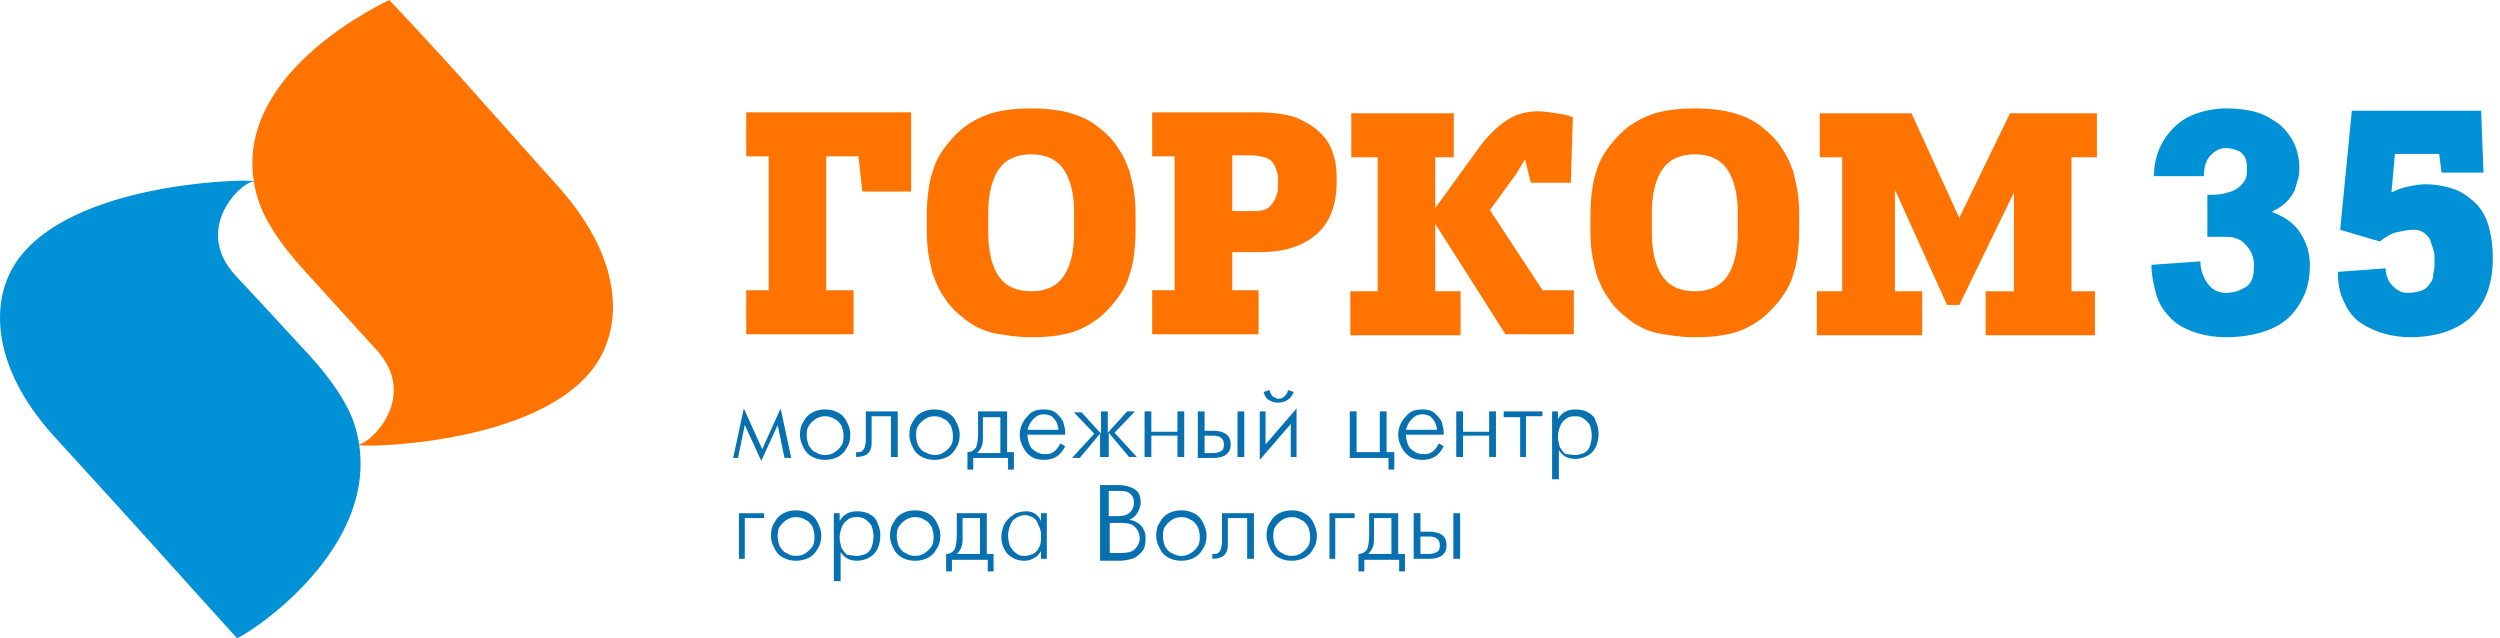 <svg width="188" height="48" viewBox="0 0 188 48" fill="none" xmlns="http://www.w3.org/2000/svg">
<g clip-path="url(#clip0)">
<path fill-rule="evenodd" clip-rule="evenodd" d="M35.217 6.46C37.513 9.028 39.783 11.597 42.053 14.115C44.578 16.963 45.776 19.684 46.032 22.024C46.312 24.364 45.649 26.347 44.552 27.771C42.206 30.798 37.487 32.273 33.508 32.96C29.529 33.646 26.316 33.544 27.004 33.417C28.025 33.239 31.468 29.755 28.305 26.297C26.494 24.313 24.658 22.304 22.847 20.295C20.985 18.26 19.837 16.429 19.378 14.903C16.802 6.333 27.515 0.865 29.274 0C29.274 0 32.947 3.891 35.217 6.46Z" fill="#FF7300"/>
<path fill-rule="evenodd" clip-rule="evenodd" d="M17.831 48C15.515 45.46 13.225 42.894 10.934 40.354C8.644 37.839 6.353 35.299 4.063 32.809C1.518 29.992 0.347 27.326 0.068 24.986C-0.212 22.698 0.398 20.711 1.518 19.302C3.834 16.309 8.542 14.825 12.512 14.146C16.482 13.467 19.689 13.543 18.976 13.668C17.958 13.845 14.548 17.29 17.704 20.711C19.536 22.673 21.343 24.634 23.175 26.621C25.033 28.634 26.178 30.444 26.662 31.928C29.308 40.429 19.587 47.145 17.831 48Z" fill="#0091D7"/>
<path d="M64.849 14.402L64.555 11.754H62.133V21.829H64.188V25.138H56.115V21.829H57.803V11.754H56.115V8.445H68.518V14.402H64.849Z" fill="#FF7300"/>
<path d="M77.398 25.358C76.518 25.358 75.637 25.211 74.756 25.064C73.876 24.844 73.068 24.476 72.334 23.814C71.747 23.373 71.307 22.858 70.94 22.27C70.573 21.755 70.353 21.167 70.133 20.578C69.986 19.99 69.839 19.328 69.766 18.74C69.692 18.078 69.692 17.416 69.692 16.755C69.692 16.093 69.692 15.431 69.766 14.769C69.839 14.107 69.913 13.519 70.133 12.931C70.279 12.342 70.573 11.754 70.94 11.239C71.307 10.725 71.747 10.21 72.334 9.695C73.068 9.107 73.949 8.666 74.83 8.445C75.71 8.224 76.664 8.151 77.545 8.151C78.426 8.151 79.38 8.224 80.26 8.445C81.141 8.666 82.022 9.033 82.756 9.695C83.343 10.136 83.783 10.651 84.15 11.239C84.517 11.754 84.737 12.342 84.957 12.931C85.104 13.519 85.251 14.181 85.324 14.769C85.398 15.431 85.398 16.093 85.398 16.755C85.398 17.416 85.398 18.078 85.324 18.74C85.251 19.402 85.177 19.99 84.957 20.578C84.811 21.167 84.517 21.755 84.15 22.27C83.783 22.785 83.343 23.299 82.756 23.814C82.022 24.402 81.215 24.844 80.334 25.064C79.453 25.285 78.573 25.358 77.692 25.358H77.398ZM74.316 17.49C74.316 18.961 74.609 20.064 75.123 20.799C75.637 21.535 76.444 21.902 77.545 21.902C78.646 21.902 79.453 21.535 79.967 20.799C80.481 20.064 80.774 18.961 80.774 17.49V15.946C80.774 14.549 80.481 13.445 79.967 12.71C79.453 11.975 78.646 11.607 77.545 11.607C76.444 11.607 75.637 11.975 75.123 12.71C74.609 13.445 74.316 14.549 74.316 16.019V17.49Z" fill="#FF7300"/>
<path d="M94.645 21.829V25.138H86.645V21.829H88.333V11.754H86.645V8.445H94.499C95.819 8.445 96.92 8.592 97.727 8.96C98.534 9.328 99.122 9.769 99.562 10.284C100.002 10.798 100.223 11.387 100.369 11.975C100.516 12.563 100.516 13.151 100.516 13.666C100.516 15.431 100.002 16.755 98.975 17.637C97.948 18.52 96.553 18.961 94.791 18.961H92.664V21.829H94.645ZM92.664 11.681V15.872H94.424C94.718 15.872 95.012 15.799 95.233 15.725C95.452 15.578 95.6 15.431 95.746 15.21C95.892 14.99 95.966 14.769 96.04 14.549C96.113 14.328 96.113 14.034 96.113 13.74C96.113 13.446 96.113 13.225 96.04 12.931C95.966 12.71 95.892 12.49 95.746 12.269C95.6 12.048 95.379 11.901 95.085 11.828C94.791 11.754 94.499 11.681 94.058 11.681H92.664Z" fill="#FF7300"/>
<path d="M116.002 21.829H118.35V25.138H113.213L107.929 16.829V21.903H109.837V25.212H101.544V21.903H103.598V11.828H101.617V8.519H109.323V11.828H107.929V15.652L111.231 11.093C111.818 10.284 112.479 9.622 113.213 9.107C113.947 8.593 114.754 8.372 115.635 8.372C116.075 8.372 116.588 8.446 117.029 8.519C117.543 8.593 117.91 8.666 118.277 8.813L118.13 13.74H115.121L114.68 11.975L114.02 13.078L112.039 15.799L116.002 21.829Z" fill="#FF7300"/>
<path d="M127.303 25.358C126.422 25.358 125.541 25.211 124.661 25.064C123.78 24.844 122.973 24.476 122.239 23.814C121.652 23.373 121.211 22.858 120.844 22.27C120.477 21.755 120.257 21.167 120.037 20.578C119.89 19.99 119.743 19.328 119.67 18.74C119.597 18.078 119.597 17.416 119.597 16.755C119.597 16.093 119.597 15.431 119.67 14.769C119.743 14.107 119.817 13.519 120.037 12.931C120.184 12.342 120.477 11.754 120.844 11.239C121.211 10.725 121.652 10.21 122.239 9.695C122.973 9.107 123.853 8.666 124.734 8.445C125.614 8.224 126.569 8.151 127.449 8.151C128.33 8.151 129.284 8.224 130.164 8.445C131.046 8.666 131.926 9.033 132.66 9.695C133.247 10.136 133.688 10.651 134.055 11.239C134.422 11.754 134.641 12.342 134.862 12.931C135.008 13.519 135.155 14.181 135.229 14.769C135.302 15.431 135.302 16.093 135.302 16.755C135.302 17.416 135.302 18.078 135.229 18.74C135.155 19.402 135.082 19.99 134.862 20.578C134.715 21.167 134.422 21.755 134.055 22.27C133.688 22.785 133.247 23.299 132.66 23.814C131.926 24.402 131.119 24.844 130.239 25.064C129.357 25.285 128.477 25.358 127.597 25.358H127.303ZM124.22 17.49C124.22 18.961 124.514 20.064 125.028 20.799C125.541 21.535 126.348 21.902 127.449 21.902C128.55 21.902 129.357 21.535 129.872 20.799C130.385 20.064 130.679 18.961 130.679 17.49V15.946C130.679 14.549 130.385 13.445 129.872 12.71C129.357 11.975 128.55 11.607 127.449 11.607C126.348 11.607 125.541 11.975 125.028 12.71C124.514 13.445 124.22 14.549 124.22 16.019V17.49Z" fill="#FF7300"/>
<path d="M146.385 22.858L142.495 14.255V21.902H144.55V25.212H136.624V21.902H138.532V11.828H136.845V8.519H143.743L147.339 16.387L151.155 8.519H157.686V11.828H155.778V21.902H157.54V25.212H149.32V21.902H151.449V14.475L147.339 22.932H146.385V22.858Z" fill="#FF7300"/>
<path d="M55.135 34.437L55.935 30.717L57.319 33.78L58.702 30.717L59.502 34.437H58.993L58.483 31.957L57.246 34.656L56.008 31.957L55.499 34.437H55.135Z" fill="#0670B0"/>
<path d="M62.05 34.583C61.686 34.583 61.395 34.51 61.104 34.364C60.812 34.218 60.594 34 60.448 33.708C60.303 33.416 60.157 33.124 60.157 32.687C60.157 32.322 60.23 31.957 60.448 31.666C60.594 31.374 60.812 31.155 61.104 31.009C61.395 30.863 61.686 30.79 62.05 30.79C62.414 30.79 62.705 30.863 62.996 31.009C63.287 31.155 63.506 31.374 63.651 31.666C63.797 31.957 63.942 32.249 63.942 32.687C63.942 33.051 63.87 33.416 63.651 33.708C63.506 34 63.287 34.218 62.996 34.364C62.705 34.51 62.341 34.583 62.05 34.583ZM62.05 34.218C62.341 34.218 62.559 34.145 62.778 34C62.996 33.854 63.142 33.708 63.287 33.489C63.433 33.27 63.433 32.978 63.433 32.76C63.433 32.468 63.36 32.249 63.287 32.03C63.142 31.811 62.996 31.593 62.778 31.52C62.559 31.374 62.341 31.301 62.05 31.301C61.759 31.301 61.54 31.374 61.322 31.52C61.104 31.666 60.958 31.811 60.812 32.03C60.667 32.249 60.667 32.541 60.667 32.76C60.667 33.051 60.74 33.27 60.812 33.489C60.958 33.708 61.104 33.927 61.322 34C61.54 34.145 61.759 34.218 62.05 34.218Z" fill="#0670B0"/>
<path d="M67.51 30.936V34.365H67V31.301H65.545V33.343C65.545 34 65.181 34.365 64.38 34.365V34C64.598 34 64.744 34 64.817 33.927C64.889 33.854 64.962 33.781 65.035 33.635C65.035 33.489 65.108 33.343 65.108 33.125V30.936H67.51Z" fill="#0670B0"/>
<path d="M70.275 34.583C69.912 34.583 69.62 34.51 69.329 34.364C69.038 34.218 68.82 34 68.674 33.708C68.528 33.416 68.383 33.124 68.383 32.687C68.383 32.322 68.456 31.957 68.674 31.666C68.82 31.374 69.038 31.155 69.329 31.009C69.62 30.863 69.912 30.79 70.275 30.79C70.639 30.79 70.931 30.863 71.222 31.009C71.513 31.155 71.731 31.374 71.877 31.666C72.022 31.957 72.168 32.249 72.168 32.687C72.168 33.051 72.095 33.416 71.877 33.708C71.731 34 71.513 34.218 71.222 34.364C70.931 34.51 70.639 34.583 70.275 34.583ZM70.275 34.218C70.567 34.218 70.785 34.145 71.003 34C71.222 33.854 71.367 33.708 71.513 33.489C71.659 33.27 71.659 32.978 71.659 32.76C71.659 32.468 71.586 32.249 71.513 32.03C71.367 31.811 71.222 31.593 71.003 31.52C70.785 31.374 70.567 31.301 70.275 31.301C69.984 31.301 69.766 31.374 69.547 31.52C69.329 31.666 69.183 31.811 69.038 32.03C68.892 32.249 68.892 32.541 68.892 32.76C68.892 33.051 68.965 33.27 69.038 33.489C69.183 33.708 69.329 33.927 69.547 34C69.839 34.145 70.057 34.218 70.275 34.218Z" fill="#0670B0"/>
<path d="M73.479 30.936H75.736V34H76.245V35.313H75.808V34.438H73.188V35.313H72.751V34C73.042 34 73.26 33.854 73.406 33.635C73.479 33.416 73.552 33.052 73.552 32.614V30.936H73.479ZM75.226 34.073V31.374H73.916V32.979C73.916 33.489 73.77 33.781 73.479 34.073H75.226Z" fill="#0670B0"/>
<path d="M79.739 33.343L80.103 33.562C79.739 34.291 79.229 34.583 78.501 34.583C78.138 34.583 77.774 34.51 77.482 34.291C77.191 34.072 77.046 33.854 76.9 33.562C76.754 33.27 76.682 32.978 76.682 32.687C76.682 32.395 76.754 32.103 76.9 31.811C77.046 31.52 77.264 31.301 77.482 31.082C77.774 30.863 78.065 30.79 78.501 30.79C78.865 30.79 79.229 30.863 79.448 31.082C79.666 31.301 79.885 31.52 79.957 31.738C80.03 32.03 80.103 32.249 80.103 32.468V32.687H77.264C77.264 32.978 77.337 33.197 77.41 33.416C77.482 33.635 77.628 33.781 77.846 33.927C78.065 34.072 78.283 34.145 78.501 34.145C79.084 34.218 79.448 33.927 79.739 33.343ZM77.264 32.322H79.593C79.593 32.103 79.521 31.957 79.448 31.738C79.375 31.593 79.229 31.447 79.084 31.301C78.938 31.228 78.72 31.155 78.501 31.155C78.138 31.155 77.919 31.301 77.701 31.52C77.482 31.738 77.337 32.03 77.264 32.322Z" fill="#0670B0"/>
<path d="M82.723 34.438V32.614L81.195 34.438H80.612L82.287 32.614L80.758 31.009H81.34L82.796 32.614V30.936H83.306V32.541L84.761 30.936H85.344L83.815 32.541L85.49 34.365H84.907L83.378 32.541V34.365H82.723V34.438Z" fill="#0670B0"/>
<path d="M86.071 34.438V30.936H86.581V32.468H88.546V30.936H89.056V34.365H88.546V32.76H86.581V34.365H86.071V34.438Z" fill="#0670B0"/>
<path d="M90.585 32.395H91.24C92.113 32.395 92.55 32.76 92.55 33.416C92.55 34.073 92.113 34.438 91.24 34.438H90.075V30.936H90.585V32.395ZM90.585 34.073H91.24C91.458 34.073 91.677 34 91.822 33.927C91.968 33.854 92.04 33.708 92.04 33.416C92.04 32.979 91.749 32.76 91.24 32.76H90.585V34.073ZM93.06 34.438V30.936H93.57V34.365H93.06V34.438Z" fill="#0670B0"/>
<path d="M94.662 30.936H95.171V33.416L97.501 30.717V34.364H97.064V31.884L94.734 34.583V30.936H94.662ZM95.025 29.477L95.463 29.331C95.535 29.55 95.608 29.769 95.754 29.842C95.9 29.915 96.045 29.988 96.117 29.988C96.336 29.988 96.481 29.915 96.627 29.769C96.773 29.623 96.846 29.477 96.846 29.331L97.282 29.477C97.209 29.696 97.064 29.915 96.846 30.061C96.627 30.207 96.409 30.279 96.117 30.279C95.826 30.279 95.608 30.207 95.39 30.061C95.244 29.988 95.099 29.769 95.025 29.477Z" fill="#0670B0"/>
<path d="M101.504 34.438V30.936H102.014V34H103.761V30.936H104.271V34H104.853V35.313H104.416V34.438H101.504Z" fill="#0670B0"/>
<path d="M108.2 33.343L108.565 33.562C108.2 34.291 107.692 34.583 106.963 34.583C106.6 34.583 106.235 34.51 105.944 34.291C105.653 34.072 105.508 33.854 105.361 33.562C105.216 33.27 105.144 32.978 105.144 32.687C105.144 32.395 105.216 32.103 105.361 31.811C105.508 31.52 105.726 31.301 105.944 31.082C106.235 30.863 106.526 30.79 106.963 30.79C107.327 30.79 107.691 30.863 107.909 31.082C108.128 31.301 108.346 31.52 108.419 31.738C108.492 32.03 108.565 32.249 108.565 32.468V32.687H105.726C105.726 32.978 105.799 33.197 105.871 33.416C105.944 33.635 106.09 33.781 106.308 33.927C106.526 34.072 106.745 34.145 106.963 34.145C107.546 34.218 107.909 33.927 108.2 33.343ZM105.726 32.322H108.055C108.055 32.103 107.983 31.957 107.909 31.738C107.837 31.593 107.691 31.447 107.546 31.301C107.4 31.228 107.182 31.155 106.963 31.155C106.6 31.155 106.381 31.301 106.162 31.52C105.944 31.738 105.799 32.03 105.726 32.322Z" fill="#0670B0"/>
<path d="M109.511 34.438V30.936H110.021V32.468H111.985V30.936H112.495V34.365H111.985V32.76H110.021V34.365H109.511V34.438Z" fill="#0670B0"/>
<path d="M114.315 34.438V31.374H113.078V30.936H115.989V31.301H114.752V34.365H114.315V34.438Z" fill="#0670B0"/>
<path d="M116.718 30.936H117.155V31.52C117.446 31.009 117.883 30.79 118.465 30.79C118.829 30.79 119.193 30.863 119.411 31.009C119.702 31.155 119.921 31.374 119.993 31.666C120.14 31.957 120.212 32.249 120.212 32.614C120.212 32.978 120.14 33.343 119.993 33.635C119.848 33.927 119.63 34.145 119.339 34.291C119.047 34.437 118.756 34.51 118.465 34.51C117.883 34.51 117.519 34.291 117.228 33.854V36.042H116.718V30.936ZM118.465 34.218C118.684 34.218 118.901 34.145 119.12 34.072C119.339 33.927 119.484 33.781 119.557 33.562C119.63 33.343 119.702 33.051 119.702 32.76C119.702 32.468 119.63 32.176 119.557 31.957C119.411 31.738 119.266 31.593 119.047 31.447C118.829 31.301 118.61 31.301 118.393 31.301C118.101 31.301 117.883 31.374 117.737 31.52C117.519 31.666 117.373 31.884 117.301 32.103C117.228 32.322 117.155 32.541 117.155 32.833C117.155 33.124 117.228 33.343 117.301 33.635C117.446 33.854 117.592 34.072 117.737 34.145C117.955 34.145 118.174 34.218 118.465 34.218Z" fill="#0670B0"/>
<path d="M55.571 42.023V38.595H57.464V38.96H56.008V42.023H55.571Z" fill="#0670B0"/>
<path d="M59.866 42.169C59.502 42.169 59.211 42.096 58.92 41.95C58.629 41.804 58.41 41.585 58.265 41.294C58.119 41.002 57.974 40.71 57.974 40.272C57.974 39.908 58.046 39.543 58.265 39.251C58.41 38.959 58.629 38.741 58.92 38.595C59.211 38.449 59.502 38.376 59.866 38.376C60.23 38.376 60.521 38.449 60.812 38.595C61.104 38.741 61.322 38.959 61.468 39.251C61.613 39.543 61.759 39.835 61.759 40.272C61.759 40.637 61.686 41.002 61.468 41.294C61.322 41.585 61.104 41.804 60.812 41.95C60.521 42.096 60.157 42.169 59.866 42.169ZM59.866 41.804C60.157 41.804 60.376 41.731 60.594 41.585C60.812 41.44 60.958 41.294 61.104 41.075C61.249 40.856 61.249 40.564 61.249 40.345C61.249 40.054 61.176 39.835 61.104 39.616C60.958 39.397 60.812 39.178 60.594 39.105C60.376 38.959 60.157 38.887 59.866 38.887C59.575 38.887 59.357 38.959 59.138 39.105C58.92 39.251 58.774 39.397 58.629 39.616C58.483 39.835 58.483 40.127 58.483 40.345C58.483 40.637 58.556 40.856 58.629 41.075C58.774 41.294 58.92 41.512 59.138 41.585C59.357 41.731 59.575 41.804 59.866 41.804Z" fill="#0670B0"/>
<path d="M62.705 38.594H63.142V39.178C63.433 38.667 63.87 38.449 64.452 38.449C64.816 38.449 65.18 38.522 65.398 38.667C65.69 38.813 65.908 39.032 65.981 39.324C66.126 39.615 66.199 39.907 66.199 40.272C66.199 40.637 66.126 41.001 65.981 41.293C65.835 41.585 65.617 41.804 65.326 41.95C65.034 42.096 64.743 42.168 64.452 42.168C63.87 42.168 63.506 41.95 63.215 41.512V43.7H62.705V38.594ZM64.452 41.804C64.671 41.804 64.889 41.731 65.107 41.658C65.326 41.512 65.471 41.366 65.544 41.147C65.617 40.928 65.69 40.637 65.69 40.345C65.69 40.053 65.617 39.761 65.544 39.543C65.398 39.324 65.253 39.178 65.034 39.032C64.816 38.886 64.598 38.886 64.379 38.886C64.088 38.886 63.87 38.959 63.724 39.105C63.506 39.251 63.36 39.47 63.287 39.688C63.215 39.907 63.142 40.126 63.142 40.418C63.142 40.71 63.215 40.928 63.287 41.22C63.433 41.439 63.579 41.658 63.724 41.731C63.943 41.731 64.161 41.804 64.452 41.804Z" fill="#0670B0"/>
<path d="M68.819 42.169C68.455 42.169 68.164 42.096 67.873 41.95C67.582 41.804 67.364 41.585 67.218 41.294C67.072 41.002 66.927 40.71 66.927 40.272C66.927 39.908 66.999 39.543 67.218 39.251C67.364 38.959 67.582 38.741 67.873 38.595C68.164 38.449 68.455 38.376 68.819 38.376C69.183 38.376 69.475 38.449 69.766 38.595C70.057 38.741 70.275 38.959 70.421 39.251C70.566 39.543 70.712 39.835 70.712 40.272C70.712 40.637 70.639 41.002 70.421 41.294C70.275 41.585 70.057 41.804 69.766 41.95C69.475 42.096 69.183 42.169 68.819 42.169ZM68.819 41.804C69.111 41.804 69.329 41.731 69.547 41.585C69.766 41.44 69.911 41.294 70.057 41.075C70.202 40.856 70.202 40.564 70.202 40.345C70.202 40.054 70.13 39.835 70.057 39.616C69.911 39.397 69.766 39.178 69.547 39.105C69.329 38.959 69.111 38.887 68.819 38.887C68.528 38.887 68.31 38.959 68.091 39.105C67.873 39.251 67.728 39.397 67.582 39.616C67.436 39.835 67.436 40.127 67.436 40.345C67.436 40.637 67.509 40.856 67.582 41.075C67.728 41.294 67.873 41.512 68.091 41.585C68.31 41.731 68.528 41.804 68.819 41.804Z" fill="#0670B0"/>
<path d="M71.95 38.595H74.207V41.658H74.716V42.971H74.279V42.096H71.586V42.971H71.149V41.658C71.441 41.658 71.659 41.513 71.805 41.294C71.877 41.075 71.95 40.71 71.95 40.273V38.595ZM73.697 41.658V38.96H72.387V40.564C72.387 41.075 72.241 41.367 71.95 41.658H73.697Z" fill="#0670B0"/>
<path d="M78.283 39.178V38.594H78.72V42.023H78.283V41.439C78.138 41.658 77.992 41.877 77.774 41.95C77.555 42.096 77.337 42.168 77.046 42.168C76.682 42.168 76.391 42.096 76.172 41.95C75.881 41.804 75.663 41.585 75.517 41.293C75.372 41.001 75.299 40.71 75.299 40.345C75.299 40.126 75.372 39.834 75.444 39.615C75.517 39.397 75.663 39.178 75.808 39.032C75.954 38.886 76.172 38.74 76.391 38.594C76.609 38.521 76.9 38.449 77.192 38.449C77.628 38.449 78.065 38.667 78.283 39.178ZM77.046 41.804C77.264 41.804 77.483 41.731 77.701 41.658C77.919 41.512 78.065 41.366 78.138 41.147C78.283 40.928 78.283 40.637 78.283 40.345C78.283 40.126 78.283 39.98 78.211 39.761C78.138 39.615 78.065 39.397 77.992 39.251C77.919 39.105 77.774 38.959 77.628 38.886C77.483 38.813 77.264 38.74 77.119 38.74C76.828 38.74 76.609 38.813 76.391 38.959C76.172 39.105 76.027 39.251 75.954 39.543C75.881 39.761 75.808 39.98 75.808 40.272C75.808 40.564 75.881 40.855 75.954 41.074C76.1 41.293 76.245 41.512 76.391 41.585C76.536 41.731 76.755 41.804 77.046 41.804Z" fill="#0670B0"/>
<path d="M82.796 36.479H83.961C84.252 36.479 84.471 36.479 84.762 36.552C84.98 36.625 85.271 36.698 85.49 36.917C85.708 37.136 85.781 37.428 85.781 37.792C85.781 38.011 85.708 38.157 85.635 38.376C85.562 38.522 85.49 38.667 85.344 38.813C85.198 38.959 85.053 39.032 84.907 39.105C85.126 39.105 85.344 39.178 85.562 39.324C85.781 39.47 85.927 39.616 85.999 39.834C86.145 40.053 86.145 40.272 86.145 40.564C86.145 40.928 86.072 41.293 85.854 41.512C85.635 41.731 85.417 41.95 85.126 42.023C84.835 42.096 84.543 42.169 84.18 42.169H82.724V36.479H82.796ZM83.379 38.813H84.107C84.471 38.813 84.762 38.74 84.98 38.522C85.198 38.303 85.271 38.084 85.271 37.792C85.271 37.428 85.126 37.209 84.907 37.063C84.689 36.917 84.398 36.917 84.107 36.917H83.379V38.813ZM83.379 41.585H84.325C84.762 41.585 85.126 41.512 85.344 41.293C85.562 41.074 85.708 40.783 85.708 40.491C85.708 40.126 85.562 39.834 85.344 39.616C85.126 39.397 84.762 39.324 84.325 39.324H83.452V41.585H83.379Z" fill="#0670B0"/>
<path d="M88.838 42.169C88.474 42.169 88.183 42.096 87.892 41.95C87.6 41.804 87.382 41.585 87.237 41.294C87.091 41.002 86.945 40.71 86.945 40.272C86.945 39.908 87.018 39.543 87.237 39.251C87.382 38.959 87.6 38.741 87.892 38.595C88.183 38.449 88.474 38.376 88.838 38.376C89.202 38.376 89.493 38.449 89.784 38.595C90.075 38.741 90.294 38.959 90.44 39.251C90.585 39.543 90.731 39.835 90.731 40.272C90.731 40.637 90.658 41.002 90.44 41.294C90.294 41.585 90.075 41.804 89.784 41.95C89.493 42.096 89.202 42.169 88.838 42.169ZM88.838 41.804C89.129 41.804 89.347 41.731 89.566 41.585C89.784 41.44 89.93 41.294 90.075 41.075C90.221 40.856 90.221 40.564 90.221 40.345C90.221 40.054 90.148 39.835 90.075 39.616C89.93 39.397 89.784 39.178 89.566 39.105C89.347 38.959 89.129 38.887 88.838 38.887C88.547 38.887 88.328 38.959 88.11 39.105C87.892 39.251 87.746 39.397 87.6 39.616C87.455 39.835 87.455 40.127 87.455 40.345C87.455 40.637 87.528 40.856 87.6 41.075C87.746 41.294 87.892 41.512 88.11 41.585C88.328 41.731 88.62 41.804 88.838 41.804Z" fill="#0670B0"/>
<path d="M94.297 38.595V42.023H93.787V38.96H92.332V41.002C92.332 41.658 91.968 42.023 91.167 42.023V41.658C91.386 41.658 91.531 41.658 91.604 41.586C91.677 41.513 91.749 41.44 91.822 41.294C91.822 41.148 91.895 41.002 91.895 40.783V38.595H94.297Z" fill="#0670B0"/>
<path d="M97.137 42.169C96.772 42.169 96.481 42.096 96.191 41.95C95.899 41.804 95.681 41.585 95.535 41.294C95.39 41.002 95.244 40.71 95.244 40.272C95.244 39.908 95.316 39.543 95.535 39.251C95.681 38.959 95.899 38.741 96.191 38.595C96.481 38.449 96.772 38.376 97.137 38.376C97.5 38.376 97.792 38.449 98.083 38.595C98.374 38.741 98.592 38.959 98.738 39.251C98.884 39.543 99.029 39.835 99.029 40.272C99.029 40.637 98.956 41.002 98.738 41.294C98.592 41.585 98.374 41.804 98.083 41.95C97.792 42.096 97.5 42.169 97.137 42.169ZM97.137 41.804C97.428 41.804 97.646 41.731 97.864 41.585C98.083 41.44 98.229 41.294 98.374 41.075C98.52 40.856 98.52 40.564 98.52 40.345C98.52 40.054 98.447 39.835 98.374 39.616C98.229 39.397 98.083 39.178 97.864 39.105C97.646 38.959 97.428 38.887 97.137 38.887C96.846 38.887 96.627 38.959 96.408 39.105C96.191 39.251 96.045 39.397 95.899 39.616C95.753 39.835 95.753 40.127 95.753 40.345C95.753 40.637 95.826 40.856 95.899 41.075C96.045 41.294 96.191 41.512 96.408 41.585C96.627 41.731 96.846 41.804 97.137 41.804Z" fill="#0670B0"/>
<path d="M99.976 42.023V38.595H101.868V38.96H100.412V42.023H99.976Z" fill="#0670B0"/>
<path d="M102.887 38.595H105.144V41.658H105.653V42.971H105.217V42.096H102.596V42.971H102.159V41.658C102.45 41.658 102.669 41.513 102.814 41.294C102.887 41.075 102.96 40.71 102.96 40.273V38.595H102.887ZM104.634 41.658V38.96H103.324V40.564C103.324 41.075 103.179 41.367 102.887 41.658H104.634Z" fill="#0670B0"/>
<path d="M106.817 39.981H107.473C108.347 39.981 108.783 40.346 108.783 41.002C108.783 41.658 108.347 42.023 107.473 42.023H106.309V38.595H106.817V39.981ZM106.817 41.658H107.473C107.691 41.658 107.909 41.586 108.056 41.513C108.201 41.44 108.274 41.294 108.274 41.002C108.274 40.564 107.983 40.346 107.473 40.346H106.817V41.658ZM109.293 42.023V38.595H109.802V42.023H109.293Z" fill="#0670B0"/>
<path d="M161.963 13.506C161.963 12.453 162.139 11.663 162.489 10.96C162.839 10.258 163.278 9.731 163.804 9.292C164.329 8.853 164.943 8.59 165.555 8.414C166.169 8.239 166.87 8.151 167.396 8.151C168.184 8.151 168.973 8.239 169.586 8.414C170.287 8.59 170.813 8.941 171.338 9.292C171.776 9.643 172.215 10.17 172.477 10.697C172.74 11.224 172.915 11.926 172.915 12.628C172.915 12.804 172.915 13.067 172.828 13.418C172.74 13.682 172.652 14.033 172.565 14.296C172.389 14.648 172.215 14.911 171.952 15.174C171.689 15.438 171.338 15.701 170.901 15.877V15.964C171.864 16.316 172.565 16.842 173.003 17.545C173.441 18.247 173.704 19.037 173.704 19.915C173.704 20.617 173.617 21.32 173.354 22.022C173.091 22.637 172.74 23.251 172.215 23.778C171.689 24.305 171.075 24.656 170.287 24.919C169.498 25.183 168.534 25.358 167.396 25.358C166.432 25.358 165.555 25.183 164.855 24.919C164.153 24.656 163.541 24.305 163.102 23.778C162.664 23.339 162.314 22.724 162.139 22.11C161.963 21.408 161.788 20.705 161.788 19.915L165.468 19.652C165.468 20.354 165.731 20.969 166.081 21.408C166.432 21.846 166.87 22.022 167.396 22.022C168.009 22.022 168.447 21.846 168.885 21.583C169.323 21.32 169.499 20.793 169.499 20.003C169.499 19.388 169.323 18.862 168.885 18.423C168.534 17.984 168.009 17.808 167.396 17.808H165.994V14.648C166.432 14.648 166.87 14.648 167.22 14.56C167.571 14.472 167.922 14.384 168.184 14.209C168.447 14.033 168.622 13.857 168.797 13.594C168.973 13.331 168.973 12.979 168.973 12.54C168.973 12.014 168.797 11.663 168.447 11.399C168.097 11.224 167.746 11.136 167.396 11.136C166.957 11.136 166.607 11.312 166.257 11.663C165.906 12.014 165.731 12.54 165.731 13.243H161.963V13.506Z" fill="#0091D7"/>
<path d="M179.399 20.178C179.399 20.53 179.486 20.793 179.574 20.969C179.662 21.232 179.837 21.407 180.012 21.583C180.188 21.759 180.363 21.846 180.537 21.934C180.713 22.022 180.888 22.022 181.151 22.022C181.502 22.022 181.852 21.934 182.115 21.846C182.378 21.759 182.553 21.583 182.728 21.32C182.904 21.144 182.991 20.881 182.991 20.53C183.079 20.266 183.079 19.915 183.079 19.652C183.079 19.3 183.079 19.037 182.991 18.774C182.904 18.51 182.816 18.247 182.728 17.984C182.553 17.72 182.378 17.545 182.202 17.457C181.939 17.281 181.677 17.281 181.414 17.281C181.063 17.281 180.713 17.369 180.275 17.457C179.837 17.545 179.399 17.808 178.961 18.159L175.982 17.281L176.858 8.326H186.583L186.759 12.979H183.604L183.429 11.575H180.1L179.837 14.472C180.188 14.296 180.625 14.121 181.063 14.033C181.502 13.945 181.939 13.857 182.378 13.857C183.253 13.857 184.042 14.033 184.743 14.296C185.357 14.56 185.883 14.999 186.32 15.438C186.759 15.964 187.022 16.491 187.197 17.193C187.372 17.896 187.459 18.598 187.459 19.388C187.459 21.32 186.934 22.812 185.795 23.866C184.743 24.831 183.167 25.358 181.239 25.358C180.625 25.358 179.925 25.27 179.311 25.095C178.698 24.919 178.084 24.656 177.559 24.305C177.033 23.953 176.595 23.427 176.332 22.812C175.982 22.198 175.807 21.407 175.807 20.442L179.399 20.178Z" fill="#0091D7"/>
</g>
<defs>
<clipPath id="clip0">
<rect width="188" height="48" fill="white"/>
</clipPath>
</defs>
</svg>
